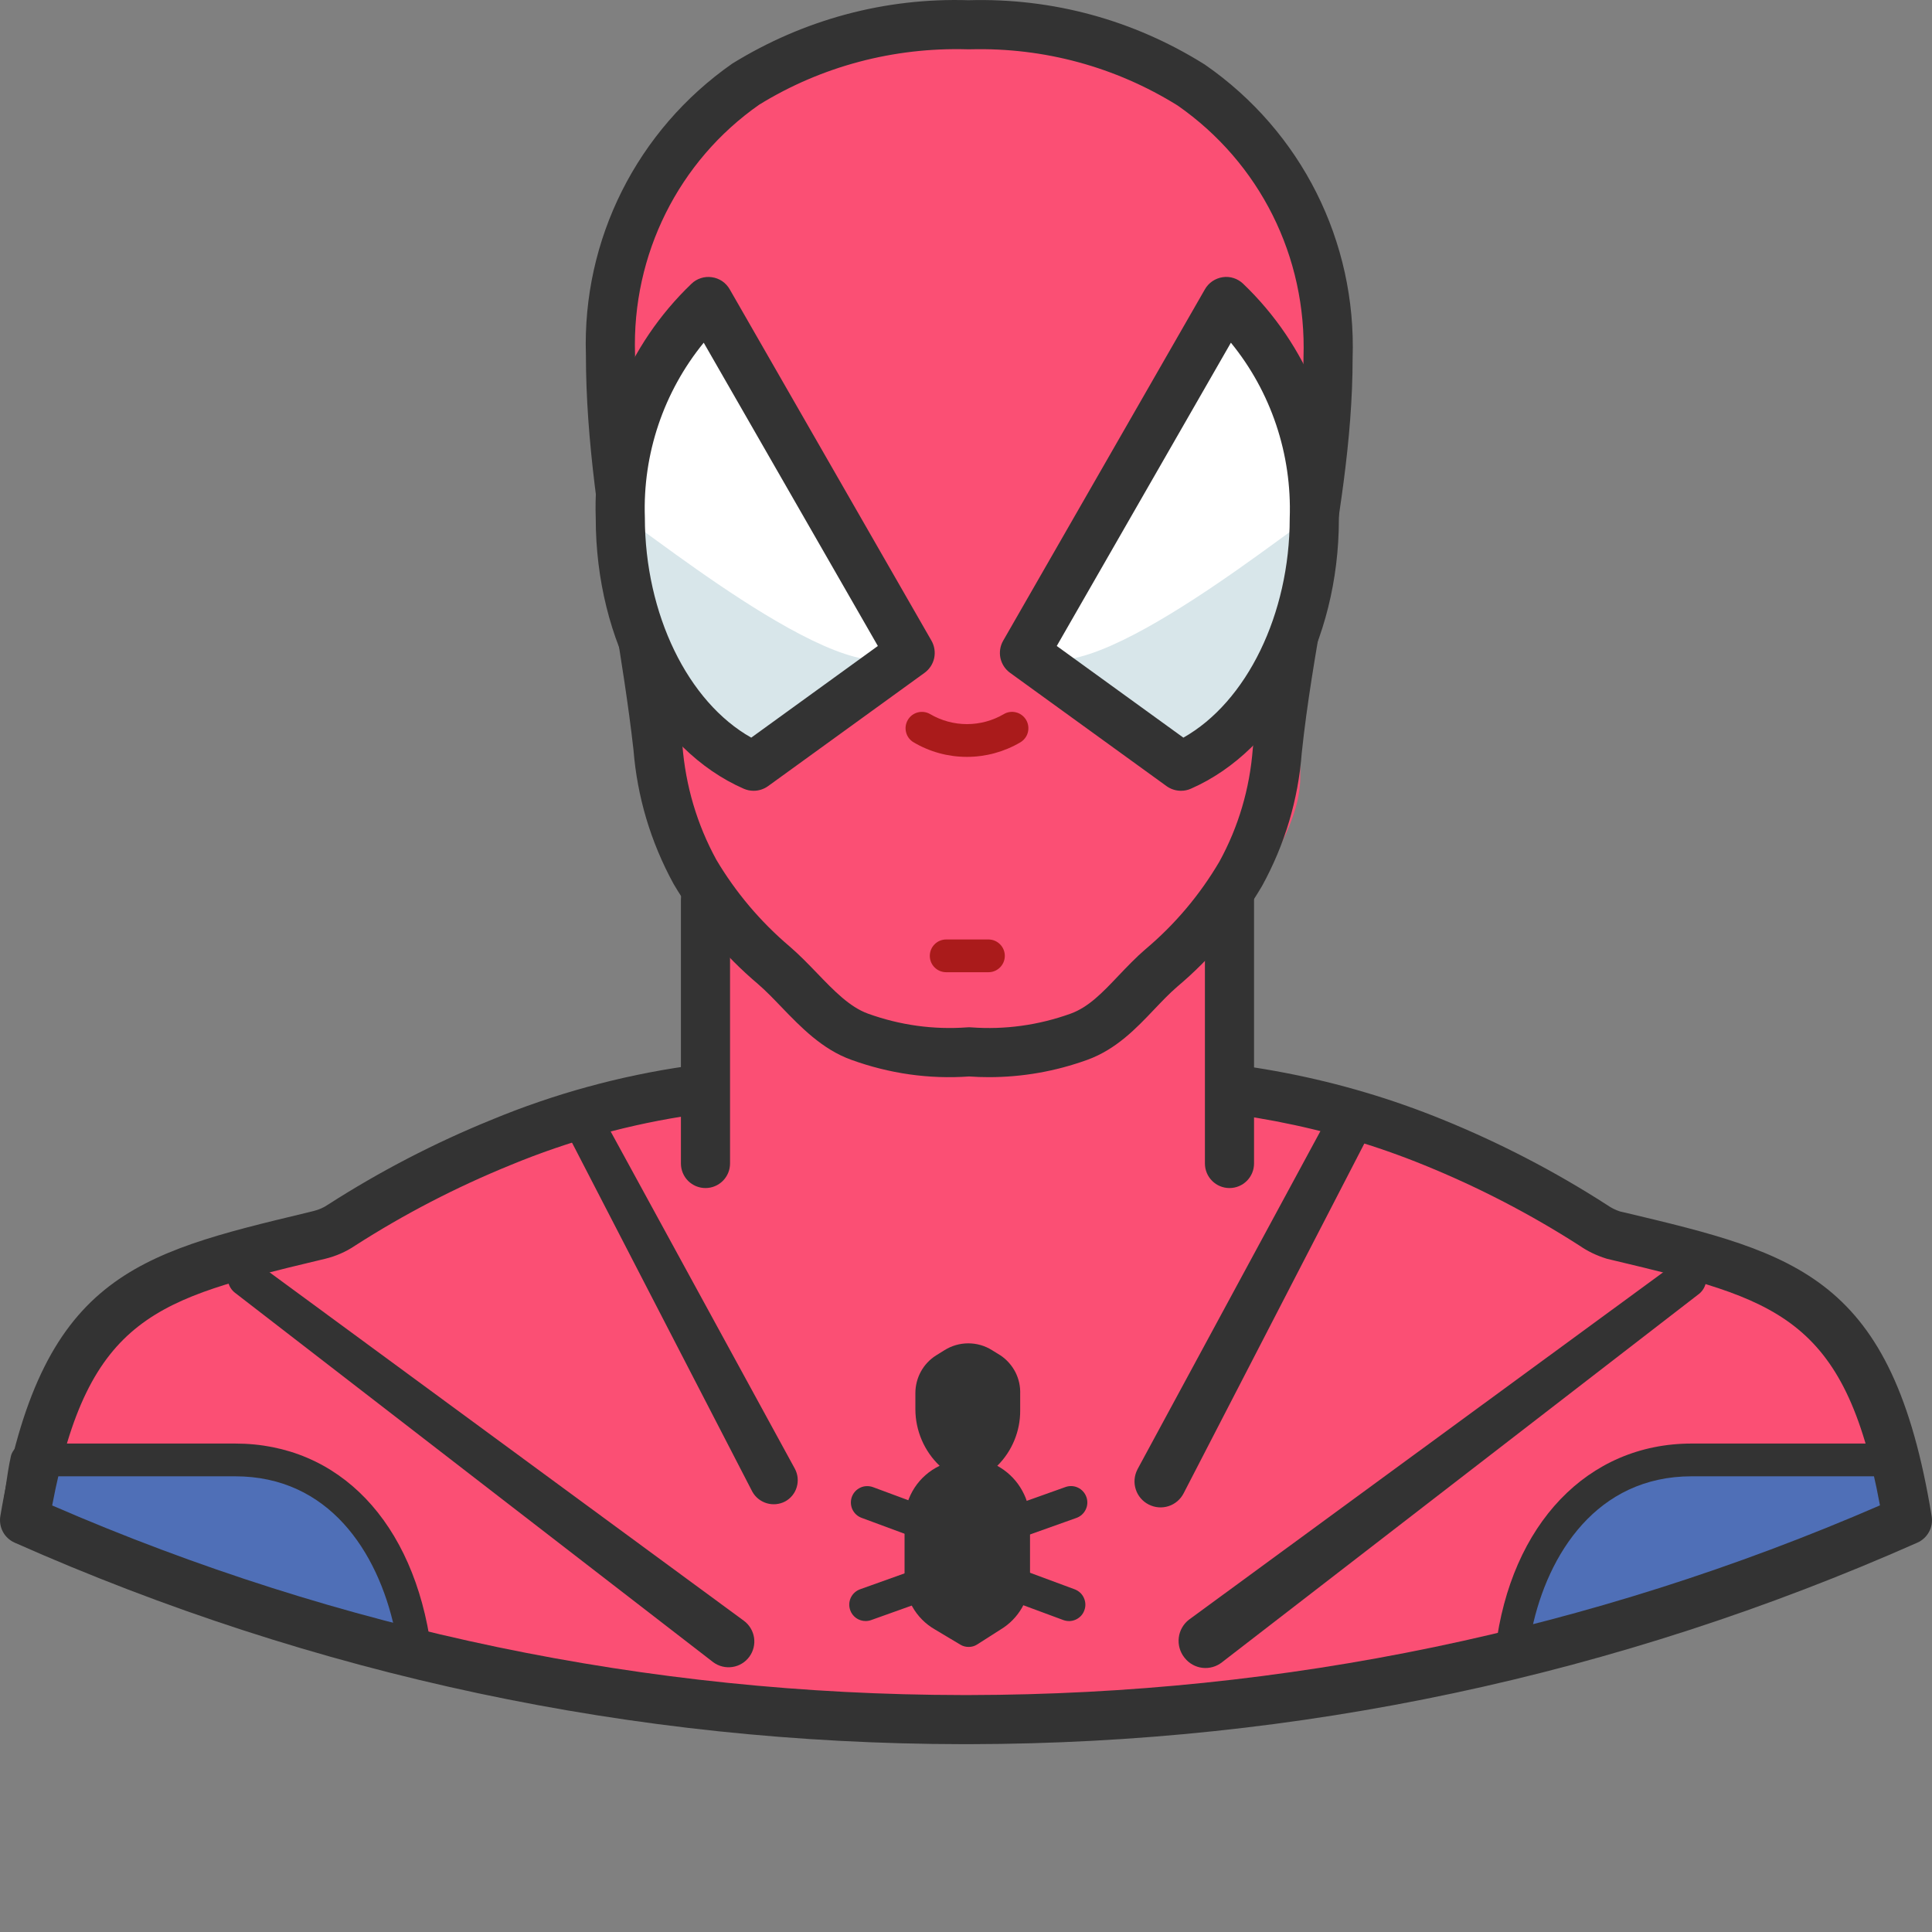 <?xml version="1.0" encoding="UTF-8"?> <svg xmlns="http://www.w3.org/2000/svg" width="45" height="45" viewBox="0 0 45 45" fill="none"><rect x="0" y="0" width="45" height="45" fill="#808080" stroke="none"/> <g clip-path="url(#clip0_933_5771)"> <path d="M37.105 28.535C35.931 27.781 34.69 27.137 33.397 26.612C31.078 25.664 28.595 25.182 26.089 25.193H18.98C16.471 25.181 13.985 25.663 11.664 26.612C10.371 27.137 9.13 27.781 7.957 28.535C7.799 28.641 7.623 28.719 7.438 28.763C3.441 29.724 1.465 30.129 0.572 35.407C7.452 38.461 14.893 40.043 22.42 40.053H22.58C30.106 40.04 37.547 38.457 44.428 35.407C43.566 30.129 41.59 29.724 37.562 28.763C37.399 28.711 37.244 28.634 37.105 28.535Z" fill="#FB4F74"></path> <path d="M23.305 34.187L23.229 34.141C23.399 33.973 23.534 33.772 23.625 33.551C23.717 33.329 23.764 33.092 23.762 32.852V32.471C23.769 32.294 23.731 32.119 23.651 31.961C23.57 31.804 23.451 31.669 23.305 31.571L23.106 31.448C22.941 31.344 22.749 31.289 22.553 31.289C22.358 31.289 22.166 31.344 22 31.448L21.802 31.571C21.654 31.664 21.533 31.794 21.449 31.947C21.365 32.101 21.321 32.273 21.321 32.448V32.829C21.322 33.075 21.373 33.317 21.47 33.543C21.567 33.768 21.708 33.972 21.886 34.141C21.648 34.255 21.446 34.431 21.302 34.652C21.158 34.873 21.077 35.129 21.069 35.392V36.682C21.06 36.938 21.122 37.193 21.247 37.417C21.372 37.642 21.556 37.828 21.779 37.955L22.366 38.306C22.426 38.343 22.495 38.361 22.564 38.36C22.632 38.36 22.698 38.342 22.755 38.306L23.305 37.955C23.514 37.83 23.688 37.652 23.808 37.44C23.928 37.227 23.991 36.987 23.991 36.742V35.438C23.994 35.188 23.932 34.942 23.811 34.723C23.691 34.504 23.517 34.319 23.305 34.187Z" fill="#333333"></path> <path d="M22.526 36.239C22.482 36.239 22.437 36.231 22.394 36.215L20.067 35.353C20.02 35.336 19.977 35.309 19.94 35.275C19.904 35.241 19.874 35.2 19.853 35.155C19.832 35.109 19.821 35.06 19.819 35.01C19.817 34.96 19.825 34.91 19.842 34.863C19.86 34.816 19.886 34.773 19.92 34.736C19.954 34.7 19.995 34.67 20.041 34.649C20.086 34.628 20.136 34.616 20.186 34.615C20.236 34.613 20.286 34.621 20.333 34.638L22.529 35.452L24.817 34.636C25.017 34.564 25.234 34.67 25.304 34.868C25.338 34.963 25.333 35.068 25.289 35.159C25.246 35.25 25.168 35.321 25.073 35.355L22.654 36.217C22.613 36.231 22.57 36.239 22.526 36.239H22.526Z" fill="#333333"></path> <path d="M20.162 37.757C20.083 37.757 20.006 37.733 19.942 37.688C19.878 37.642 19.829 37.578 19.803 37.504C19.769 37.409 19.774 37.304 19.817 37.213C19.861 37.121 19.939 37.051 20.034 37.017L22.444 36.155C22.528 36.125 22.621 36.125 22.705 36.156L25.031 37.018C25.078 37.036 25.121 37.062 25.158 37.096C25.195 37.13 25.224 37.171 25.245 37.217C25.266 37.262 25.278 37.312 25.28 37.361C25.282 37.412 25.274 37.462 25.256 37.508C25.239 37.556 25.213 37.599 25.179 37.636C25.145 37.672 25.104 37.702 25.058 37.723C25.013 37.744 24.963 37.756 24.913 37.758C24.863 37.759 24.813 37.751 24.766 37.734L22.57 36.92L20.29 37.735C20.248 37.75 20.205 37.757 20.162 37.757H20.162Z" fill="#333333"></path> <path d="M39.401 34.004H44.252C44.334 34.357 44.403 34.714 44.458 35.072C41.471 36.441 38.38 37.569 35.213 38.444C35.51 36.026 36.967 34.004 39.401 34.004L39.401 34.004Z" fill="#4F6FB7"></path> <path d="M35.212 38.825C35.118 38.825 35.026 38.789 34.956 38.726C34.911 38.685 34.876 38.633 34.855 38.576C34.834 38.519 34.827 38.458 34.834 38.397C35.19 35.497 36.983 33.623 39.401 33.623H44.252C44.338 33.623 44.422 33.652 44.489 33.705C44.556 33.759 44.604 33.833 44.624 33.917C44.681 34.164 44.735 34.526 44.784 34.86L44.835 35.204C44.848 35.285 44.834 35.368 44.796 35.44C44.758 35.513 44.697 35.571 44.623 35.607C41.648 37.032 38.517 38.109 35.295 38.816C35.268 38.822 35.24 38.825 35.212 38.825ZM39.401 34.386C37.192 34.386 36.051 36.198 35.682 37.947C38.562 37.274 41.364 36.3 44.039 35.039L44.029 34.971C44 34.776 43.97 34.569 43.938 34.386L39.401 34.386Z" fill="#333333"></path> <path d="M5.477 34.004H0.626C0.549 34.332 0.488 34.683 0.42 35.072C3.407 36.438 6.499 37.566 9.665 38.444C9.337 36.026 7.918 34.004 5.477 34.004Z" fill="#4F6FB7"></path> <path d="M9.665 38.825C9.638 38.825 9.61 38.822 9.583 38.816C6.361 38.106 3.231 37.03 0.255 35.607C0.18 35.571 0.118 35.511 0.08 35.437C0.042 35.363 0.029 35.278 0.044 35.196C0.07 35.046 0.096 34.872 0.122 34.697C0.163 34.413 0.206 34.125 0.254 33.918C0.273 33.834 0.321 33.759 0.388 33.705C0.456 33.652 0.539 33.623 0.626 33.623H5.477C7.895 33.623 9.644 35.45 10.043 38.392C10.052 38.453 10.045 38.515 10.024 38.573C10.003 38.631 9.969 38.683 9.924 38.724C9.853 38.789 9.761 38.825 9.665 38.825ZM0.842 35.041C3.516 36.297 6.314 37.27 9.19 37.944C8.797 36.136 7.655 34.386 5.477 34.386H0.941C0.919 34.518 0.897 34.663 0.876 34.808C0.865 34.886 0.854 34.964 0.842 35.041Z" fill="#333333"></path> <path d="M22.581 40.625H22.42C14.765 40.615 7.337 39.035 0.34 35.931C0.224 35.879 0.128 35.791 0.068 35.679C0.008 35.567 -0.013 35.438 0.008 35.312C0.952 29.733 3.15 29.204 7.142 28.247L7.304 28.207C7.423 28.178 7.536 28.129 7.637 28.06C8.844 27.285 10.12 26.622 11.449 26.082C12.908 25.477 14.437 25.058 16 24.833C16.987 24.692 17.983 24.621 18.98 24.621H26.09C28.668 24.627 31.214 25.101 33.614 26.082C34.938 26.621 36.21 27.281 37.413 28.054C37.421 28.058 37.427 28.062 37.435 28.068C37.527 28.133 37.629 28.184 37.736 28.218L37.851 28.244C41.868 29.201 44.081 29.729 44.992 35.315C45.013 35.44 44.992 35.569 44.931 35.68C44.871 35.791 44.775 35.88 44.66 35.931C37.662 39.032 30.233 40.612 22.581 40.625H22.581ZM1.215 35.065C7.944 37.985 15.077 39.471 22.421 39.481H22.58C29.923 39.468 37.056 37.983 43.788 35.063C42.972 30.642 41.347 30.254 37.586 29.357L37.43 29.32C37.175 29.241 36.972 29.139 36.785 29.01C35.644 28.278 34.438 27.653 33.182 27.142C30.921 26.217 28.539 25.785 26.092 25.765H18.98C18.042 25.765 17.095 25.833 16.162 25.965C14.692 26.176 13.255 26.571 11.883 27.14C10.623 27.653 9.411 28.281 8.266 29.016C8.061 29.155 7.824 29.259 7.572 29.32L7.409 29.359C3.671 30.256 2.055 30.645 1.215 35.065H1.215Z" fill="#333333"></path> <path d="M24.376 21.524C24.162 21.524 23.956 21.447 23.795 21.306C23.634 21.166 23.53 20.971 23.502 20.76L21.561 20.761C21.484 21.215 21.123 21.524 20.697 21.524H20.253C19.517 21.524 18.918 20.925 18.918 20.189V19.045C18.903 18.42 19.314 17.877 19.92 17.721C20.751 17.477 21.631 17.331 22.515 17.291C23.453 17.331 24.335 17.477 25.189 17.725C25.782 17.878 26.193 18.427 26.172 19.056V20.189C26.172 20.925 25.574 21.524 24.838 21.524H24.376ZM21.573 20.659C21.573 20.666 21.572 20.672 21.572 20.678C21.573 20.672 21.573 20.666 21.573 20.659ZM24.379 20.38H24.377H24.38H24.379ZM23.625 19.617C24.11 19.647 24.484 19.962 24.602 20.38H24.838C24.888 20.38 24.937 20.36 24.973 20.324C25.008 20.288 25.029 20.24 25.029 20.189V19.037C25.031 18.929 24.973 18.851 24.886 18.828C24.103 18.601 23.312 18.47 22.516 18.434C21.774 18.47 20.985 18.602 20.223 18.824C20.118 18.851 20.06 18.929 20.062 19.019L20.062 19.037V20.189C20.062 20.294 20.148 20.38 20.253 20.38H20.46C20.565 19.977 20.941 19.648 21.406 19.618L23.625 19.617Z" fill="#333333"></path> <path d="M16.432 19.495H28.637V29.961H16.432V19.495Z" fill="#FB4F74"></path> <path d="M16.432 27.672C16.28 27.672 16.135 27.612 16.027 27.505C15.92 27.397 15.86 27.252 15.86 27.1V20.952C15.86 20.8 15.92 20.655 16.027 20.547C16.134 20.44 16.28 20.38 16.432 20.38C16.584 20.38 16.729 20.44 16.836 20.547C16.944 20.655 17.004 20.8 17.004 20.952V27.1C17.004 27.252 16.944 27.397 16.836 27.505C16.729 27.612 16.584 27.672 16.432 27.672ZM28.637 27.672C28.485 27.672 28.34 27.612 28.233 27.505C28.125 27.397 28.065 27.252 28.065 27.1V20.952C28.065 20.636 28.321 20.38 28.637 20.38C28.953 20.38 29.209 20.636 29.209 20.952V27.1C29.209 27.252 29.149 27.397 29.041 27.505C28.934 27.612 28.789 27.672 28.637 27.672Z" fill="#333333"></path> <path d="M22.596 24.27C21.718 24.337 20.837 24.218 20.009 23.919C17.462 22.577 14.967 19.625 14.967 17.862V16.337C14.7 14.3 14.334 12.691 14.204 10.547V8.258C14.204 4.444 16.539 0.577 22.596 0.577C28.652 0.577 30.987 4.467 30.987 8.258V10.547C31.036 11.553 30.949 12.562 30.727 13.545C30.552 14.773 30.552 14.773 30.224 16.337V17.863C30.224 19.632 27.729 22.585 25.181 23.919C24.354 24.218 23.473 24.338 22.596 24.27Z" fill="#FB4F74"></path> <path d="M31.047 10.806V8.518C31.047 4.703 28.713 0.836 22.656 0.836C22.264 0.827 21.871 0.845 21.482 0.89C19.675 5.998 18.781 11.384 18.842 16.802C18.836 19.096 18.963 21.388 19.224 23.668C19.494 23.85 19.775 24.018 20.063 24.171C20.89 24.47 21.772 24.589 22.649 24.522C23.526 24.59 24.407 24.47 25.235 24.171C27.79 22.844 30.285 19.884 30.285 18.122V16.596C30.475 15.124 30.987 12.111 31.047 10.806V10.806Z" fill="#FB4F74"></path> <path d="M23.032 25.089C22.879 25.089 22.726 25.084 22.573 25.073C21.635 25.139 20.715 25.006 19.831 24.686C19.152 24.443 18.65 23.921 18.207 23.462C18.025 23.272 17.844 23.083 17.653 22.918C16.872 22.257 16.208 21.468 15.688 20.587C15.153 19.605 14.843 18.561 14.755 17.465C14.637 16.414 14.46 15.32 14.29 14.262C13.974 12.304 13.647 10.28 13.647 8.266C13.561 5.576 14.836 3.032 17.058 1.48C18.733 0.448 20.625 -0.055 22.56 0.005C24.517 -0.051 26.406 0.468 28.048 1.495C28.055 1.5 28.064 1.505 28.071 1.51C30.312 3.065 31.596 5.62 31.505 8.346C31.505 10.25 31.171 12.18 30.847 14.046C30.648 15.195 30.441 16.383 30.32 17.541C30.238 18.622 29.927 19.668 29.398 20.632C28.867 21.535 28.204 22.322 27.419 22.983C27.23 23.146 27.055 23.332 26.88 23.515C26.467 23.95 25.998 24.443 25.322 24.687C24.582 24.954 23.814 25.089 23.032 25.089H23.032ZM22.573 23.927C22.586 23.927 22.6 23.928 22.614 23.929C23.406 23.988 24.187 23.879 24.934 23.611C25.356 23.459 25.678 23.12 26.051 22.727C26.252 22.516 26.455 22.303 26.677 22.112C27.365 21.534 27.948 20.842 28.403 20.067C28.845 19.261 29.109 18.371 29.18 17.437C29.308 16.225 29.517 15.018 29.72 13.851C30.035 12.032 30.361 10.152 30.361 8.327C30.439 5.977 29.343 3.791 27.43 2.458C25.981 1.556 24.316 1.106 22.611 1.148C22.599 1.149 22.534 1.149 22.524 1.148C20.821 1.101 19.141 1.541 17.685 2.437C15.809 3.748 14.717 5.927 14.791 8.248C14.791 10.188 15.11 12.167 15.419 14.08C15.592 15.151 15.771 16.259 15.894 17.356C15.97 18.309 16.235 19.2 16.683 20.022C17.131 20.779 17.71 21.467 18.396 22.048C18.617 22.238 18.824 22.452 19.031 22.667C19.422 23.073 19.79 23.456 20.218 23.61C20.964 23.879 21.74 23.987 22.531 23.929C22.544 23.928 22.558 23.927 22.573 23.927Z" fill="#333333"></path> <path d="M23.023 22.645H22.039C21.828 22.645 21.657 22.475 21.657 22.264C21.657 22.053 21.828 21.882 22.039 21.882H23.023C23.233 21.882 23.404 22.053 23.404 22.264C23.404 22.474 23.233 22.645 23.023 22.645ZM22.523 17.629C22.086 17.63 21.657 17.513 21.281 17.291C21.237 17.265 21.2 17.232 21.169 17.192C21.139 17.152 21.117 17.106 21.105 17.058C21.092 17.009 21.089 16.959 21.096 16.909C21.103 16.86 21.12 16.812 21.145 16.769C21.251 16.587 21.485 16.527 21.667 16.634C21.927 16.786 22.222 16.866 22.523 16.866C22.824 16.866 23.119 16.786 23.379 16.634C23.422 16.608 23.47 16.591 23.519 16.584C23.569 16.577 23.619 16.58 23.668 16.593C23.716 16.605 23.762 16.627 23.802 16.658C23.842 16.688 23.875 16.726 23.901 16.769C23.952 16.856 23.966 16.96 23.941 17.058C23.916 17.156 23.852 17.239 23.765 17.291C23.389 17.512 22.96 17.629 22.523 17.629Z" fill="#AA1B1B"></path> <path d="M27.508 17.847L23.862 15.208L28.561 7.023C29.239 7.672 29.773 8.458 30.127 9.328C30.48 10.199 30.646 11.134 30.613 12.073C30.613 14.78 29.301 17.061 27.508 17.847V17.847Z" fill="white"></path> <path d="M27.508 17.847L23.862 15.208H24.106C25.334 16.276 30.575 11.867 30.575 12.042C30.88 14.43 29.652 16.753 27.508 17.847Z" fill="#D8E6EA"></path> <path d="M27.508 18.419C27.387 18.419 27.27 18.381 27.172 18.311L23.526 15.671C23.412 15.588 23.332 15.466 23.302 15.328C23.273 15.19 23.295 15.046 23.366 14.923L28.065 6.738C28.108 6.662 28.168 6.598 28.24 6.549C28.312 6.501 28.394 6.469 28.48 6.456C28.653 6.43 28.83 6.488 28.956 6.61C30.445 8.034 31.257 10.033 31.185 12.093C31.185 14.936 29.799 17.467 27.737 18.371C27.665 18.403 27.587 18.419 27.508 18.419ZM24.614 15.046L27.563 17.181C29.035 16.352 30.04 14.309 30.04 12.072C30.093 10.571 29.6 9.121 28.67 7.982L24.614 15.046Z" fill="#333333"></path> <path d="M17.553 17.847L21.199 15.208L16.501 7.023C15.822 7.672 15.288 8.458 14.935 9.328C14.581 10.198 14.415 11.134 14.448 12.073C14.448 14.78 15.76 17.061 17.553 17.847V17.847Z" fill="white"></path> <path d="M17.553 17.847L21.199 15.208H20.955C19.727 16.276 14.486 11.867 14.486 12.042C14.184 14.43 15.41 16.751 17.553 17.847Z" fill="#D8E6EA"></path> <path d="M17.553 18.419C17.475 18.419 17.397 18.403 17.323 18.371C15.261 17.467 13.876 14.936 13.876 12.072C13.804 10.033 14.616 8.035 16.105 6.61C16.167 6.549 16.243 6.504 16.326 6.478C16.408 6.451 16.496 6.444 16.582 6.457C16.668 6.469 16.75 6.501 16.822 6.549C16.893 6.598 16.953 6.663 16.996 6.738L21.696 14.923C21.766 15.046 21.788 15.19 21.759 15.328C21.729 15.466 21.649 15.588 21.535 15.671L17.889 18.311C17.791 18.381 17.673 18.419 17.553 18.419ZM16.391 7.982C15.456 9.128 14.969 10.574 15.02 12.052C15.021 14.308 16.025 16.352 17.498 17.181L20.447 15.046L16.391 7.982ZM14.052 26.04L18.514 34.21C18.585 34.342 18.6 34.496 18.557 34.639C18.515 34.782 18.417 34.902 18.285 34.973C18.153 35.041 18 35.056 17.858 35.013C17.715 34.97 17.595 34.874 17.523 34.744L13.251 26.475C13.201 26.369 13.194 26.247 13.231 26.136C13.268 26.024 13.347 25.931 13.451 25.876C13.555 25.821 13.676 25.808 13.79 25.84C13.903 25.872 13.999 25.946 14.059 26.048L14.052 26.04ZM31.841 26.513L27.569 34.782C27.496 34.924 27.37 35.032 27.218 35.081C27.066 35.13 26.9 35.117 26.758 35.044C26.756 35.043 26.755 35.042 26.753 35.042C26.611 34.969 26.503 34.843 26.454 34.69C26.405 34.538 26.418 34.373 26.491 34.231C26.491 34.229 26.493 34.227 26.493 34.225L30.933 26.017C30.969 25.962 31.016 25.914 31.07 25.876C31.125 25.839 31.186 25.812 31.25 25.799C31.315 25.785 31.382 25.784 31.447 25.796C31.512 25.808 31.574 25.833 31.629 25.869C31.729 25.933 31.803 26.031 31.837 26.145C31.872 26.259 31.865 26.381 31.818 26.49L31.841 26.513ZM5.996 29.427L17.324 37.749C17.453 37.843 17.538 37.985 17.563 38.142C17.587 38.299 17.548 38.46 17.454 38.588C17.407 38.652 17.349 38.706 17.281 38.747C17.214 38.788 17.139 38.815 17.061 38.827C16.904 38.851 16.743 38.812 16.615 38.718L5.477 30.114C5.432 30.08 5.394 30.038 5.366 29.99C5.337 29.942 5.318 29.889 5.31 29.833C5.302 29.777 5.304 29.721 5.318 29.666C5.332 29.612 5.356 29.561 5.39 29.516C5.391 29.514 5.392 29.513 5.393 29.511C5.464 29.423 5.566 29.365 5.678 29.349C5.79 29.334 5.904 29.361 5.996 29.427V29.427ZM39.584 30.129L28.462 38.718C28.333 38.82 28.169 38.866 28.006 38.847C27.844 38.828 27.695 38.745 27.594 38.616L27.584 38.604C27.482 38.473 27.436 38.308 27.456 38.143C27.476 37.979 27.561 37.829 27.691 37.727L39.042 29.412C39.141 29.346 39.263 29.322 39.38 29.345C39.497 29.368 39.6 29.437 39.666 29.536C39.728 29.628 39.753 29.739 39.738 29.848C39.722 29.957 39.668 30.057 39.584 30.129V30.129Z" fill="#333333"></path> </g> <defs> <clipPath id="clip0_933_5771"> <rect width="45" height="45" fill="white"></rect> </clipPath> </defs> </svg> 